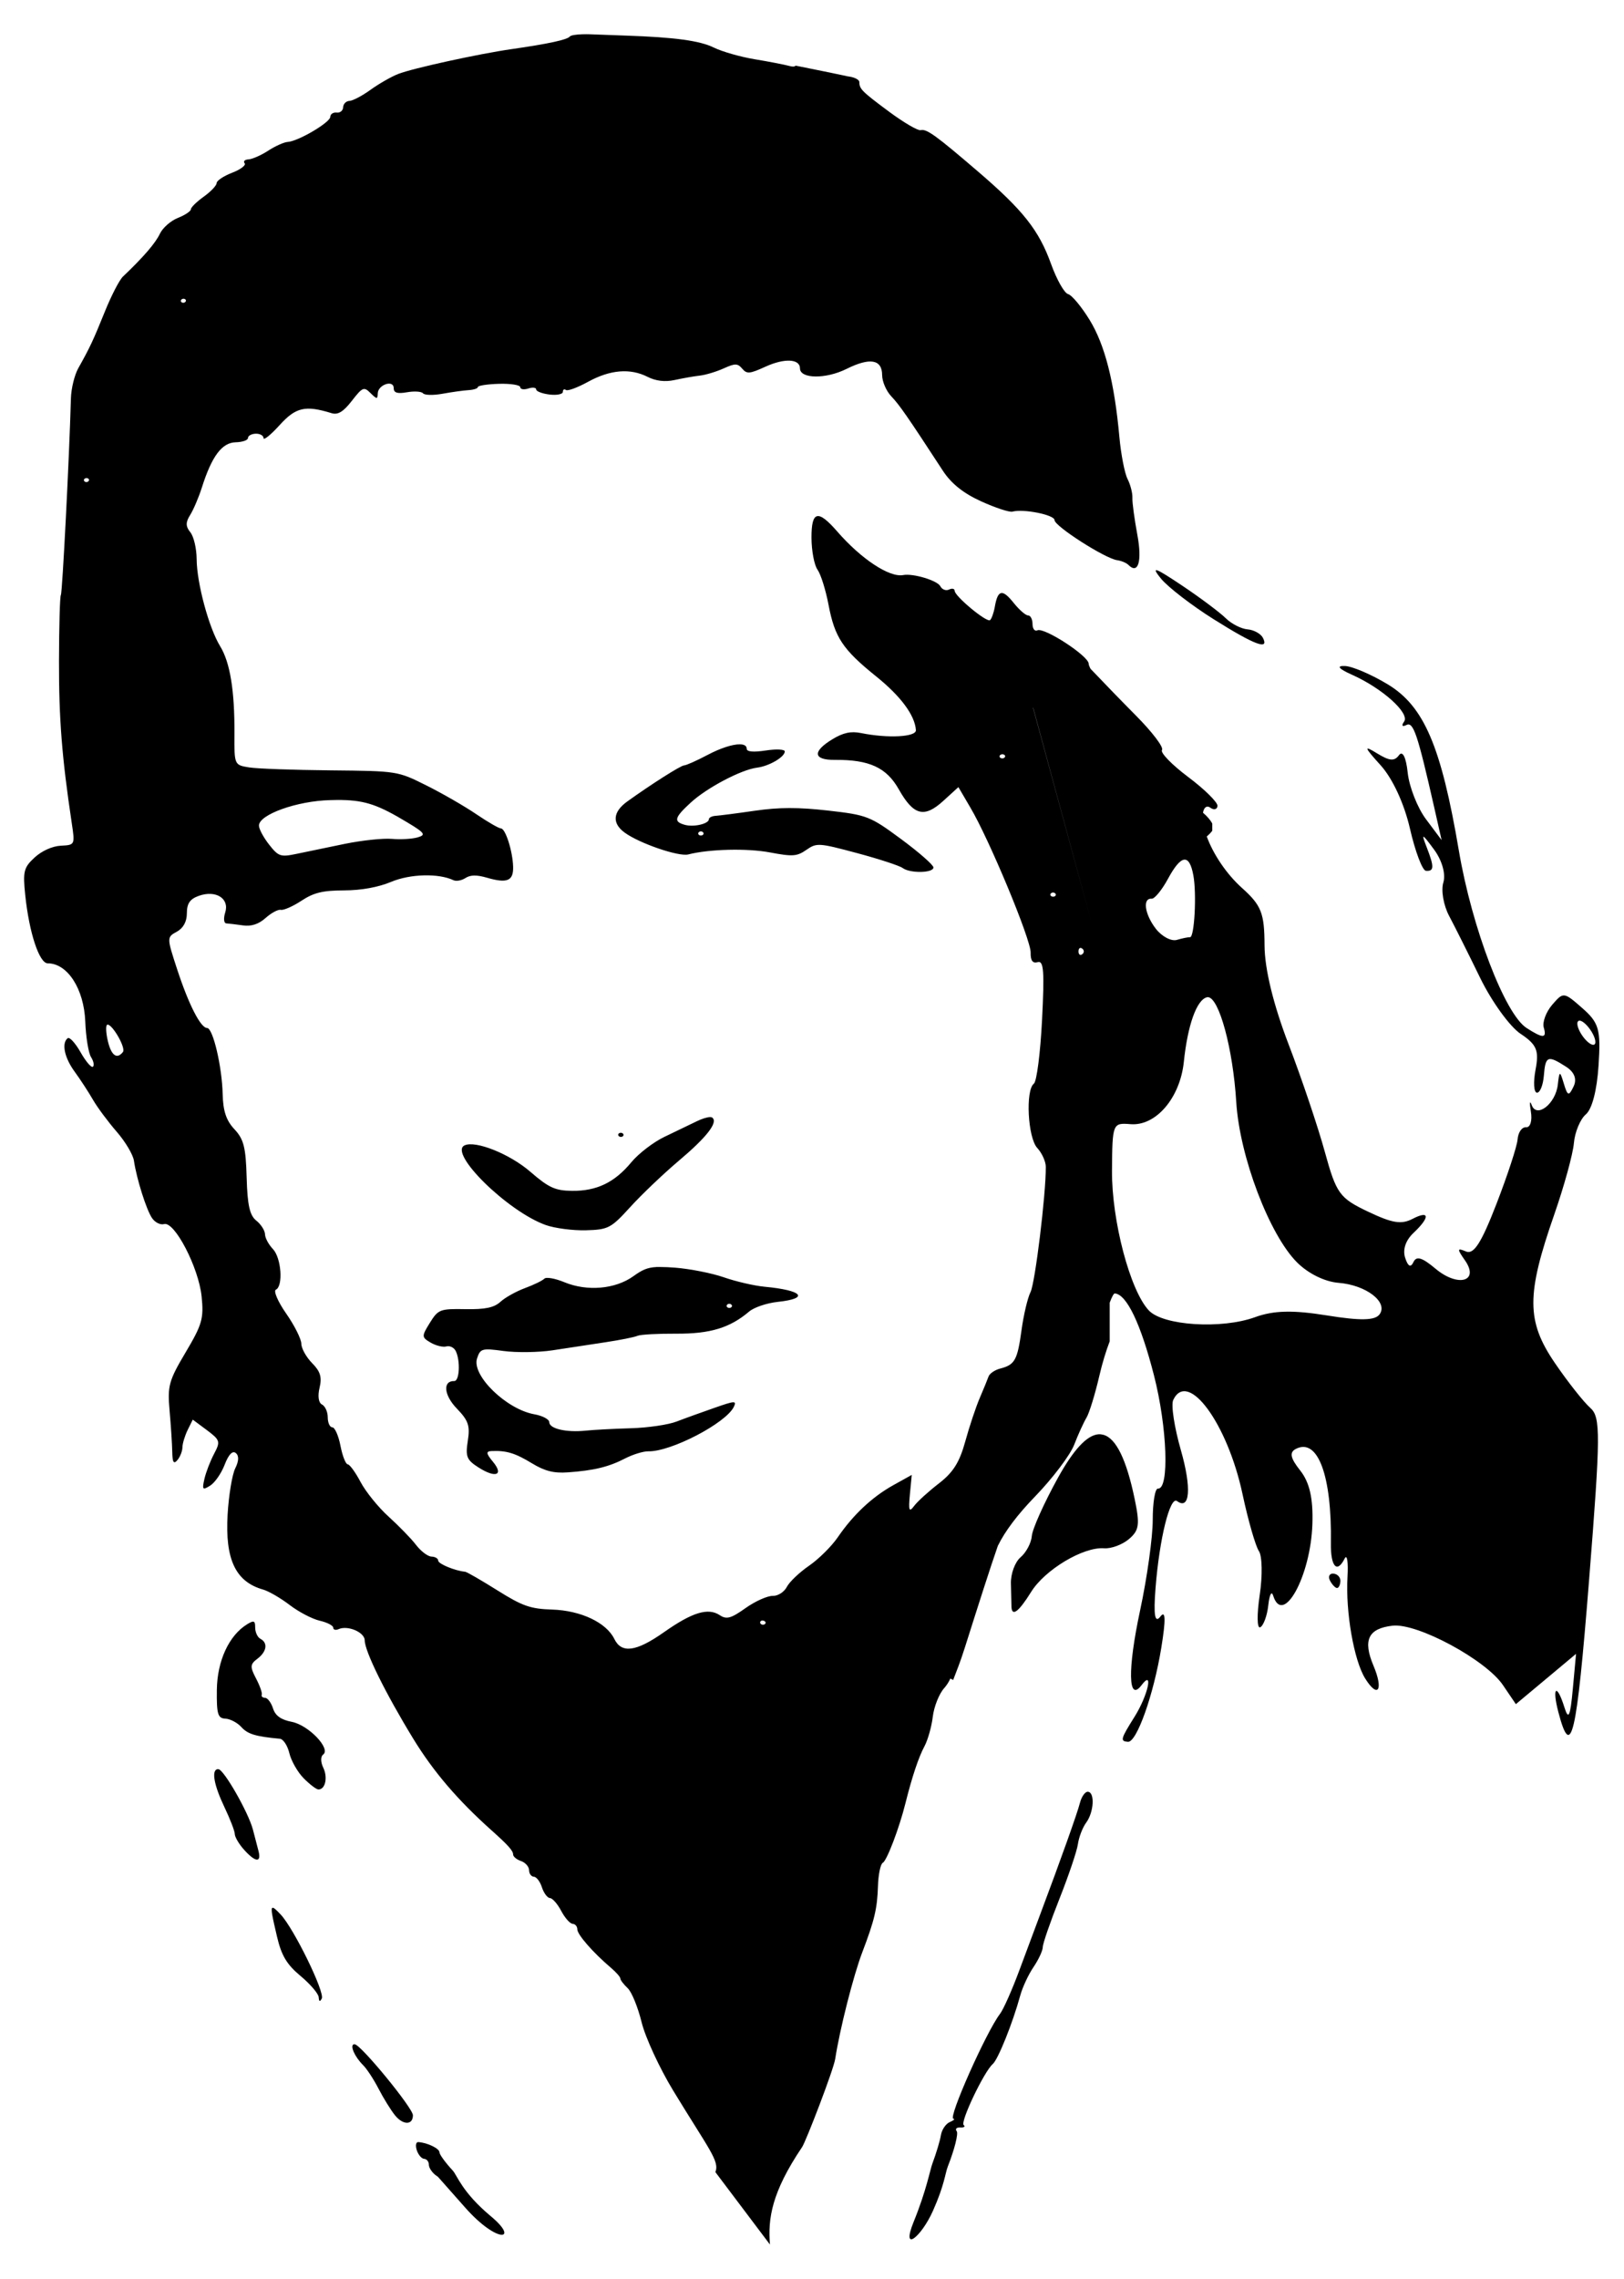 <?xml version="1.0" encoding="UTF-8" standalone="no"?>
<!-- Created with Inkscape (http://www.inkscape.org/) -->
<svg
    xmlns:inkscape="http://www.inkscape.org/namespaces/inkscape"
    xmlns:rdf="http://www.w3.org/1999/02/22-rdf-syntax-ns#"
    xmlns="http://www.w3.org/2000/svg"
    xmlns:cc="http://creativecommons.org/ns#"
    xmlns:dc="http://purl.org/dc/elements/1.1/"
    xmlns:sodipodi="http://sodipodi.sourceforge.net/DTD/sodipodi-0.dtd"
    xmlns:svg="http://www.w3.org/2000/svg"
    xmlns:ns1="http://sozi.baierouge.fr"
    xmlns:xlink="http://www.w3.org/1999/xlink"
    id="svg2858"
    inkscape:version="0.47 r22583"
    viewBox="0 0 367.26 514.98"
    version="1.1"
    sodipodi:docname="chavez2.svg"
  >
  <sodipodi:namedview
      id="base"
      bordercolor="#666666"
      inkscape:pageshadow="2"
      inkscape:window-y="40"
      inkscape:snap-center="false"
      pagecolor="#ffffff"
      inkscape:window-height="652"
      inkscape:window-maximized="1"
      inkscape:zoom="0.77672784"
      inkscape:window-x="-4"
      showgrid="false"
      borderopacity="1.0"
      inkscape:current-layer="layer1"
      inkscape:cx="183.62843"
      inkscape:cy="257.49045"
      inkscape:window-width="936"
      inkscape:pageopacity="0.0"
      inkscape:document-units="px"
  />
  <g
      id="layer1"
      inkscape:label="Ebene 1"
      inkscape:groupmode="layer"
      transform="translate(-1235.7 532.9)"
    >
    <path
        id="path3210"
        sodipodi:nodetypes="csssssssssssssssssssssssssssssssssssssssssssssscccsssssssssssssssssssssssssssssccsssssssssccscssssscccsssssssssscsssssssssssssssssscccccsscsssssssssssssssscccssssssssssssssssssssssssssssssssssssccccssssscssssssssssssssssssssscccssssscsssssssscccssssssssssssssssssssssssssssssssssssssssssssssssssssssssssssssssssssssssssssssssssssssssssscsssssssssssssssssssccssssscccsssccsssccsssssssccccccccssssssssssssssssssssscccsssccsssssssscccsssccssssssccsssccsssccssssssssssscccssssccsssccsssssssssssccsssccsssssssssssssssssssssssssssssssssssssssccsssccssssssssssccssssccssssccsssssssssssssssssscccccssssssccsssssssszzsssssssssssccsssssccsssssccsssszzssc"
        style="fill:#000000"
        d="m1367.5-525.16c-1.508 0.042-2.717 0.227-2.94 0.515-0.557 0.718-4.8 1.646-13.186 2.849-7.461 1.071-22.345 4.328-25.614 5.608-1.623 0.636-4.452 2.268-6.305 3.607-1.851 1.338-3.979 2.454-4.729 2.486-0.749 0.031-1.397 0.668-1.425 1.425-0.028 0.756-0.674 1.306-1.455 1.212-0.781-0.094-1.444 0.341-1.455 0.97-0.014 1.263-7.29 5.543-9.639 5.668-0.815 0.044-2.787 0.926-4.395 1.97-1.607 1.044-3.615 1.927-4.456 1.97-0.841 0.044-1.243 0.435-0.879 0.879 0.363 0.444-0.921 1.412-2.849 2.152-1.926 0.74-3.487 1.796-3.486 2.334 0.001 0.538-1.312 1.914-2.91 3.062-1.597 1.146-2.911 2.426-2.91 2.849 0.001 0.423-1.302 1.308-2.91 1.94-1.607 0.632-3.452 2.23-4.092 3.577-1.031 2.168-3.675 5.234-8.366 9.7-0.814 0.775-2.633 4.319-4.062 7.851-2.677 6.617-3.391 8.143-6.032 12.852-0.851 1.517-1.606 4.58-1.667 6.82-0.367 13.358-1.937 43.981-2.273 44.438-0.22 0.299-0.406 7.027-0.424 14.944-0.03 13.005 0.672 21.885 2.88 36.557 0.748 4.964 0.744 4.994-2.455 5.153-1.92 0.096-4.309 1.16-5.941 2.667-2.443 2.257-2.675 3.122-2.122 8.457 0.884 8.526 3.172 15.458 5.093 15.459 4.473 0.003 8.2 5.774 8.488 13.156 0.136 3.491 0.721 7.113 1.303 8.033 0.583 0.92 0.781 1.903 0.424 2.183-0.357 0.279-1.611-1.199-2.789-3.274-1.177-2.074-2.492-3.511-2.91-3.183-1.434 1.125-0.748 4.406 1.576 7.578 1.28 1.747 3.143 4.621 4.153 6.366 1.01 1.745 3.431 4.988 5.365 7.214 1.936 2.228 3.677 5.157 3.88 6.517 0.623 4.173 2.813 11.083 4.092 12.974 0.668 0.987 1.886 1.606 2.728 1.364 2.363-0.68 7.81 9.794 8.488 16.338 0.516 4.981 0.136 6.343-3.607 12.64-3.805 6.402-4.133 7.587-3.638 13.156 0.299 3.369 0.574 7.577 0.606 9.336 0.044 2.407 0.335 2.859 1.182 1.849 0.619-0.738 1.111-2.033 1.122-2.88 0.01-0.847 0.548-2.613 1.182-3.91l1.152-2.334 3.183 2.364c3.014 2.26 3.108 2.582 1.637 5.365-0.857 1.621-1.842 4.17-2.183 5.668-0.557 2.447-0.419 2.592 1.303 1.516 1.055-0.659 2.523-2.777 3.274-4.729 0.888-2.309 1.772-3.238 2.516-2.637 0.745 0.601 0.706 1.804-0.121 3.456-0.699 1.396-1.476 6.104-1.728 10.458-0.587 10.132 1.791 15.175 8.033 16.945 1.262 0.358 3.963 1.925 6.002 3.486 2.041 1.562 5.101 3.16 6.79 3.547 1.69 0.387 3.061 1.095 3.062 1.576 0 0.482 0.557 0.628 1.212 0.333 2.079-0.932 5.908 0.714 5.911 2.546 0 2.445 4.688 11.943 10.973 22.219 4.555 7.447 10.071 13.887 17.702 20.703 3.737 3.338 4.878 4.604 4.88 5.456 0.001 0.479 0.794 1.147 1.788 1.485 0.995 0.339 1.817 1.277 1.819 2.061 0 0.784 0.5 1.459 1.091 1.485 0.592 0.027 1.4 1.095 1.819 2.395 0.42 1.3 1.248 2.399 1.819 2.425 0.572 0.026 1.716 1.332 2.546 2.91 0.831 1.578 1.991 2.882 2.577 2.91 0.585 0.028 1.059 0.584 1.061 1.243 0 1.189 3.527 5.229 7.609 8.7 1.172 0.997 2.121 2.079 2.122 2.425 0.001 0.345 0.759 1.324 1.667 2.183 0.908 0.859 2.32 4.338 3.152 7.73 0.834 3.393 4.042 10.328 7.123 15.399 8.084 13.299 10.538 15.908 9.549 18.43l12.339 16.366c-0.473-5.815 0.348-11.76 7.274-22.022 0.866-1.283 7.105-17.454 7.486-19.928 1.038-6.735 4.116-18.845 6.123-24.098 2.781-7.281 3.386-9.898 3.546-14.974 0.082-2.6 0.573-4.974 1.091-5.244 0.918-0.48 3.718-7.827 5.123-13.459 1.506-6.033 2.981-10.418 4.304-12.883 0.759-1.415 1.607-4.411 1.879-6.669 0.272-2.258 1.413-5.152 2.546-6.426 0.629-0.707 1.125-1.514 1.425-2.213l0.636 0.333c0.822-2.199 1.459-3.583 2.667-7.396 3.286-10.366 5.58-17.562 7.457-22.977 0-0.013 0.025-0.017 0.03-0.03 1.573-3.208 4.343-6.91 8.366-11.064 3.961-4.091 7.948-9.361 8.851-11.701 0.903-2.34 2.161-5.087 2.789-6.123 0.627-1.036 1.94-5.307 2.91-9.488 0.672-2.903 1.5-5.57 2.334-7.76v-8.7-0.03c0.491-1.329 0.917-2.11 1.152-2.092 2.701 0.215 5.868 6.863 8.851 18.491 3.022 11.781 3.517 25.821 0.909 25.614-0.664-0.053-1.183 3.149-1.182 7.093 0 3.944-1.284 13.111-2.849 20.4-2.872 13.371-2.724 20.985 0.334 16.914 2.752-3.664 1.423 2.339-1.576 7.123-3.182 5.075-3.327 5.555-1.516 5.699 1.983 0.158 5.816-10.644 7.548-21.279 1.034-6.351 0.972-8.579-0.212-7.032-1.238 1.617-1.584-0.236-1.091-6.487 0.876-11.147 3.272-20.769 4.85-19.612 2.929 2.148 3.331-2.921 0.879-11.488-1.46-5.1-2.272-10.227-1.728-11.367 3.29-6.888 12.253 5.288 15.672 21.31 1.274 5.971 2.953 11.767 3.698 12.852 0.746 1.085 0.839 5.561 0.182 9.943-0.657 4.381-0.615 7.653 0.121 7.275 0.736-0.378 1.562-2.616 1.819-4.971 0.257-2.355 0.736-3.344 1.091-2.213 2.219 7.065 8.495-4.331 8.882-16.126 0.192-5.844-0.639-9.454-2.758-12.125-2.241-2.825-2.493-4.099-0.97-4.88 4.961-2.547 8.147 6.049 7.912 21.31-0.082 5.308 1.386 6.935 3.122 3.456 0.53-1.061 0.833 0.808 0.637 4.153-0.464 7.911 1.441 18.866 4.001 22.977 2.88 4.624 4.194 2.606 1.879-2.88-2.455-5.819-1.209-8.424 4.304-9.063 5.613-0.651 21.201 7.769 25.008 13.489l2.88 4.244 6.79-5.668 6.82-5.699-0.728 7.912c-0.586 6.343-0.979 7.13-1.91 4.153-1.723-5.513-2.855-4.603-1.364 1.091 2.891 11.037 4.117 5.817 6.942-29.737 2.628-33.081 2.64-36.933 0.273-39.012-1.444-1.268-5.068-5.829-8.033-10.185-6.423-9.439-6.419-15.408-0.121-33.465 2.247-6.442 4.245-13.713 4.456-16.187 0.212-2.474 1.435-5.41 2.698-6.487 1.42-1.211 2.513-5.43 2.88-11.094 0.525-8.115 0.092-9.612-3.668-12.913-4.21-3.696-4.287-3.696-6.82-0.758-1.404 1.629-2.251 3.967-1.91 5.123 0.744 2.521-0.156 2.512-3.88 0.121-4.911-3.152-12.353-22.636-15.308-40.043-4.021-23.687-7.88-32.678-16.126-37.648-3.638-2.193-7.975-4.06-9.639-4.122-2.013-0.076-1.457 0.619 1.637 2.001 6.863 3.065 13.103 8.708 11.731 10.579-0.659 0.899-0.403 1.23 0.515 0.758 1.594-0.818 2.529 2.023 6.305 18.642l1.667 7.366-3.516-4.698c-1.947-2.586-3.812-7.348-4.153-10.549-0.374-3.513-1.163-5.041-1.97-3.941-1.041 1.418-2.141 1.315-4.971-0.424-3.056-1.878-2.945-1.457 0.818 2.698 2.703 2.984 5.339 8.666 6.638 14.338 1.185 5.17 2.812 9.455 3.607 9.518 1.869 0.148 1.905-0.878 0.182-5.305-1.276-3.279-1.115-3.25 1.667 0.515 1.8 2.437 2.677 5.531 2.092 7.427-0.549 1.778 0.036 5.166 1.303 7.548 1.268 2.382 4.429 8.694 7.032 14.035 2.604 5.34 6.711 11.006 9.124 12.61 3.677 2.445 4.217 3.787 3.395 8.093-0.539 2.826-0.398 5.158 0.303 5.214 0.701 0.056 1.402-1.687 1.576-3.88 0.353-4.451 0.876-4.638 5.032-1.97 1.862 1.195 2.486 2.775 1.698 4.426-1.09 2.282-1.36 2.208-2.213-0.606-0.902-2.981-1.005-2.971-1.364 0.212-0.489 4.34-4.791 7.696-5.911 4.607-0.426-1.174-0.515-0.527-0.182 1.485 0.343 2.076-0.126 3.623-1.091 3.547-0.937-0.074-1.784 1.144-1.91 2.728-0.126 1.584-2.291 8.162-4.789 14.611-3.428 8.847-5.124 11.475-6.881 10.731-2.035-0.862-2.051-0.581-0.242 2.001 3.352 4.786-1.561 6.165-6.669 1.879-3.018-2.531-4.302-2.92-4.971-1.485-0.615 1.318-1.235 1.025-1.879-0.97-0.597-1.849 0.112-3.942 1.879-5.608 3.796-3.579 3.676-5.202-0.212-3.183-2.523 1.31-4.551 0.986-10.064-1.637-6.422-3.055-7.168-4.046-9.761-13.489-1.54-5.607-5.216-16.542-8.184-24.28-3.454-9.004-5.437-17.064-5.456-22.431-0.026-7.255-0.713-9.017-5.093-12.943-3.548-3.18-6.53-7.68-7.972-11.64 0.559-0.482 0.985-0.923 1.243-1.303v-1.607c-0.391-0.782-1.169-1.674-2.092-2.455 0.184-1.207 0.862-1.72 1.637-1.152 0.834 0.612 1.573 0.408 1.637-0.394 0.064-0.802-2.898-3.737-6.608-6.517-3.711-2.78-6.377-5.529-5.941-6.123 0.436-0.594-2.252-4.114-5.941-7.821-2.926-2.939-6.927-7.067-10.215-10.518-0.261-0.498-0.424-0.915-0.424-1.152-0.01-1.753-10.066-8.29-11.61-7.548-0.593 0.285-1.086-0.35-1.091-1.425 0-1.074-0.457-1.949-1-1.94-0.544 0.009-2.012-1.27-3.274-2.849-2.54-3.179-3.579-2.98-4.244 0.849-0.245 1.407-0.749 2.797-1.091 3.062-0.762 0.587-7.998-5.419-8.002-6.638 0-0.48-0.581-0.608-1.273-0.273-0.692 0.335-1.579 0.001-1.97-0.758-0.666-1.291-6.15-2.943-8.397-2.516-3.108 0.59-9.507-3.633-14.914-9.852-4.366-5.02-5.839-4.665-5.82 1.425 0.01 2.915 0.62 6.177 1.364 7.214 0.745 1.038 1.853 4.587 2.486 7.912 1.407 7.399 3.197 10.108 10.791 16.217 5.546 4.462 8.74 8.772 8.973 12.125 0.107 1.556-6.305 1.898-12.398 0.667-2.3-0.465-4.05-0.089-6.487 1.394-4.583 2.788-4.358 4.713 0.576 4.668 7.765-0.07 11.668 1.741 14.429 6.638 3.358 5.957 5.773 6.558 10.094 2.607l3.395-3.092 2.698 4.607c4.266 7.182 13.71 29.865 13.641 32.798-0.043 1.813 0.464 2.482 1.607 2.152 1.353-0.39 1.526 2.087 0.97 13.065-0.377 7.437-1.203 13.906-1.849 14.398-1.932 1.472-1.376 12.215 0.758 14.52 1.05 1.134 1.935 3.058 1.94 4.274 0.039 6.193-2.416 26.256-3.456 28.312-0.655 1.297-1.565 5.17-2.031 8.578-0.931 6.809-1.512 7.844-4.82 8.7-1.227 0.317-2.407 1.128-2.637 1.788-0.23 0.66-1.135 2.861-2.001 4.88-0.865 2.019-2.339 6.426-3.274 9.821-1.291 4.689-2.728 6.978-5.941 9.457-2.323 1.793-4.843 4.071-5.608 5.093-1.147 1.533-1.316 1.083-0.97-2.577l0.424-4.426-4.092 2.273c-4.834 2.677-9.13 6.696-12.64 11.822-1.395 2.036-4.317 4.935-6.487 6.426-2.167 1.49-4.442 3.642-5.032 4.789-0.591 1.147-2.011 2.067-3.183 2.031-1.171-0.036-3.954 1.196-6.154 2.758-3.297 2.342-4.305 2.615-5.82 1.607-2.654-1.767-6.24-0.652-12.64 3.85-6.285 4.42-9.582 4.857-11.216 1.516-1.813-3.708-7.576-6.43-14.065-6.638-4.898-0.157-6.699-0.781-12.368-4.335-3.641-2.283-6.921-4.177-7.305-4.213-2.301-0.22-6.091-1.784-6.093-2.516 0-0.475-0.672-0.884-1.516-0.909-0.842-0.025-2.425-1.237-3.516-2.667-1.09-1.43-3.898-4.299-6.214-6.396-2.314-2.095-5.148-5.606-6.305-7.79-1.156-2.183-2.462-3.988-2.91-4.001-0.448-0.013-1.194-1.893-1.637-4.183-0.443-2.29-1.273-4.17-1.849-4.183-0.576-0.014-1.028-1.038-1.031-2.273 0-1.235-0.596-2.523-1.304-2.88-0.778-0.392-0.999-1.9-0.546-3.789 0.571-2.38 0.179-3.683-1.667-5.547-1.332-1.345-2.442-3.326-2.455-4.395-0.014-1.069-1.55-4.137-3.425-6.82-1.874-2.681-2.922-5.122-2.334-5.396 1.697-0.791 1.232-7.199-0.667-9.185-0.95-0.993-1.767-2.488-1.788-3.334-0.022-0.846-0.895-2.238-1.97-3.092-1.494-1.186-2.009-3.491-2.183-9.761-0.189-6.802-0.657-8.644-2.758-10.882-1.857-1.978-2.575-4.095-2.667-7.972-0.148-6.22-2.196-14.909-3.516-14.914-1.456-0.006-4.156-5.269-6.76-13.216-2.376-7.252-2.369-7.303-0.091-8.548 1.477-0.807 2.276-2.293 2.273-4.183 0-2.175 0.688-3.198 2.667-3.91 3.874-1.394 7.017 0.577 6.002 3.759-0.418 1.31-0.309 2.419 0.242 2.455 0.552 0.037 2.263 0.236 3.789 0.455 1.867 0.267 3.529-0.273 5.093-1.667 1.279-1.141 2.831-1.986 3.456-1.849 0.625 0.137 2.729-0.784 4.668-2.061 2.78-1.832 4.815-2.32 9.639-2.334 3.923-0.011 7.774-0.725 10.67-1.94 4.281-1.796 10.7-1.96 14.065-0.364 0.61 0.289 1.822 0.081 2.698-0.485 1.142-0.738 2.542-0.756 4.941-0.061 4.515 1.309 5.938 0.688 5.85-2.486-0.098-3.534-1.733-8.675-2.758-8.669-0.45 0.003-2.977-1.456-5.608-3.243-2.627-1.786-7.697-4.703-11.276-6.487-6.483-3.231-6.508-3.247-21.643-3.395-8.294-0.081-16.584-0.367-18.43-0.667-3.342-0.543-3.344-0.571-3.304-7.578 0.055-9.804-0.99-16.154-3.244-19.824-2.539-4.135-5.27-14.245-5.305-19.673-0.014-2.386-0.654-5.115-1.425-6.062-1.07-1.317-1.089-2.25-0.06-3.88 0.74-1.173 1.947-3.974 2.667-6.244 2.243-7.066 4.536-10.138 7.639-10.215 1.533-0.038 2.79-0.468 2.789-0.97-0.001-0.502 0.793-0.945 1.758-0.97 0.965-0.025 1.757 0.423 1.758 1 0.001 0.578 1.625-0.723 3.607-2.91 3.683-4.066 5.805-4.574 11.792-2.728 1.4 0.432 2.638-0.302 4.547-2.758 2.438-3.137 2.747-3.276 4.244-1.788 1.427 1.418 1.606 1.427 1.637 0.091 0.046-1.987 3.602-3.184 3.607-1.212 0 1.062 0.818 1.322 3.001 0.94 1.648-0.289 3.285-0.188 3.638 0.242 0.352 0.43 2.338 0.472 4.426 0.091 2.09-0.382 4.731-0.748 5.881-0.818 1.15-0.07 2.092-0.377 2.092-0.697-0.001-0.321 2.156-0.655 4.789-0.728 2.637-0.073 4.788 0.273 4.79 0.758 0.001 0.485 0.828 0.623 1.819 0.303 0.991-0.32 1.787-0.221 1.788 0.212 0.001 0.434 1.376 0.953 3.031 1.152 1.656 0.199 3.002-0.082 3.001-0.606-0.001-0.524 0.311-0.71 0.697-0.424 0.386 0.286 2.641-0.553 5.002-1.849 4.99-2.74 9.524-3.119 13.459-1.122 1.831 0.929 3.918 1.193 6.062 0.728 1.798-0.39 4.356-0.852 5.699-1 1.344-0.148 3.805-0.888 5.456-1.637 2.595-1.177 3.157-1.146 4.183 0.061 1.054 1.24 1.673 1.188 5.274-0.455 4.273-1.948 7.785-1.784 7.79 0.394 0.01 2.375 5.823 2.455 10.518 0.121 5.304-2.636 8.051-2.175 8.063 1.394 0 1.453 0.937 3.609 2.061 4.789 1.871 1.965 3.615 4.487 11.67 16.823 1.887 2.889 4.622 5.085 8.639 6.911 3.237 1.471 6.426 2.515 7.093 2.334 2.505-0.681 9.513 0.726 9.518 1.91 0 1.369 11.421 8.681 14.156 9.063 0.957 0.134 2.097 0.609 2.546 1.061 2.223 2.24 3.143-0.793 2.031-6.79-0.658-3.55-1.172-7.317-1.122-8.366 0.05-1.049-0.431-2.949-1.091-4.244-0.659-1.295-1.492-5.57-1.849-9.488-1.133-12.46-3.284-20.848-6.729-26.463-1.84-2.998-4.032-5.633-4.88-5.85-0.848-0.218-2.577-3.29-3.85-6.82-2.748-7.62-6.326-12.139-16.49-20.855-9.579-8.214-11.643-9.71-13.004-9.367-0.606 0.153-3.846-1.735-7.184-4.213-6.131-4.552-6.664-5.108-6.669-6.669 0-0.478-0.989-1.026-2.183-1.212-0.489-0.076-0.792-0.123-0.94-0.182-1.62-0.34-7.322-1.53-11.276-2.304-0.289 0.271-0.731 0.253-1.334 0.091-1.202-0.324-4.796-1.022-7.972-1.546-3.172-0.523-7.329-1.709-9.215-2.637-3.147-1.548-8.779-2.321-19.824-2.698-2.332-0.08-6.029-0.213-8.215-0.303-0.546-0.022-1.074-0.014-1.576 0l-0 0zm-90.331 59.776c0.319-0.01 0.576 0.174 0.576 0.424 0.001 0.25-0.257 0.475-0.576 0.485-0.319 0.01-0.576-0.174-0.576-0.424-0.001-0.25 0.257-0.475 0.576-0.485zm-21.916 40.528c0.316-0.008 0.575 0.175 0.576 0.424 0 0.249-0.26 0.477-0.576 0.485-0.316 0.008-0.576-0.206-0.576-0.455s0.26-0.447 0.576-0.455zm241.95 20.825c-0.381-0.009 0.024 0.654 1.061 1.91 1.611 1.951 6.963 6.064 11.882 9.154 9.248 5.81 12.639 7.104 11.155 4.213-0.473-0.92-2.042-1.797-3.456-1.91-1.414-0.112-3.649-1.239-4.941-2.516-1.292-1.277-5.752-4.628-9.943-7.427-3.083-2.059-4.849-3.166-5.547-3.395-0.087-0.029-0.158-0.029-0.212-0.03v-0zm-27.888 31.07h0.03l13.247 48.773-13.277-48.773h0zm-66.293 8.275c-1.621-0.021-4.353 0.833-7.305 2.395-2.471 1.308-4.847 2.361-5.305 2.364-0.743 0.007-7.454 4.275-12.852 8.154-3.276 2.354-3.497 4.919-0.606 7.032 3.347 2.448 12.245 5.495 14.398 4.941 4.712-1.213 13.316-1.425 18.46-0.455 5.14 0.969 6.107 0.909 8.245-0.576 2.333-1.619 2.774-1.596 11.458 0.728 4.98 1.333 9.63 2.857 10.306 3.365 1.663 1.25 6.977 1.159 6.972-0.121 0-0.565-3.318-3.46-7.336-6.426-6.977-5.15-7.661-5.427-16.46-6.426-6.76-0.768-11.105-0.759-16.55 0.03-4.052 0.588-8.039 1.101-8.882 1.152-0.841 0.051-1.547 0.384-1.546 0.758 0 1.051-3.444 1.86-5.487 1.273-2.559-0.735-2.331-1.612 1.394-5.032 3.647-3.348 11.404-7.435 14.974-7.881 2.732-0.342 6.278-2.409 6.275-3.668-0.001-0.481-1.91-0.577-4.304-0.212-2.82 0.43-4.302 0.288-4.304-0.394 0-0.66-0.573-0.987-1.546-1v0zm59.352 2.243c0.346-0.003 0.636 0.194 0.636 0.455 0 0.261-0.291 0.482-0.636 0.485-0.346 0.003-0.636-0.194-0.636-0.455 0-0.261 0.29-0.482 0.636-0.485zm-149.44 10.337c5.531 0.102 8.483 1.222 14.823 5.032 4.062 2.441 4.332 2.86 2.364 3.425-1.231 0.354-3.835 0.504-5.79 0.333-1.954-0.171-6.736 0.323-10.64 1.122-3.897 0.797-8.832 1.826-10.973 2.273-3.577 0.749-4.059 0.573-6.153-2.092-1.251-1.591-2.303-3.517-2.304-4.304-0.012-2.493 8.621-5.585 16.126-5.759 0.913-0.021 1.756-0.045 2.546-0.03v-0zm81.268 7.093c0.336-0.002 0.605 0.228 0.606 0.485 0.001 0.257-0.27 0.453-0.606 0.455-0.337 0.002-0.606-0.198-0.606-0.455-0.001-0.257 0.27-0.483 0.606-0.485zm109.28 6.396c0.944-0.123 1.631 1.051 2.091 3.547 0.774 4.191 0.242 14.054-0.758 13.974-0.367-0.029-1.71 0.234-2.971 0.606-1.261 0.372-3.409-0.763-4.759-2.516-2.542-3.301-3.045-6.957-0.94-6.79 0.663 0.053 2.324-1.978 3.698-4.517 1.488-2.751 2.694-4.181 3.638-4.304zm-29.646 7.427c0.348-0.001 0.635 0.224 0.637 0.485 0.001 0.261-0.259 0.454-0.606 0.455-0.348 0.001-0.635-0.193-0.637-0.455 0-0.261 0.259-0.484 0.606-0.485zm6.275 12.519c0.101 0.011 0.217 0.064 0.334 0.152 0.466 0.349 0.464 0.924 0 1.273-0.464 0.349-0.846 0.062-0.849-0.637 0-0.524 0.212-0.822 0.515-0.788zm28.767 11.125c2.518 0.131 5.652 11.616 6.396 23.704 0.759 12.333 7.511 30.063 13.792 36.284 2.538 2.514 6.255 4.33 9.367 4.577 6.237 0.495 11.259 4.378 9.245 7.123-1.025 1.397-4.327 1.459-11.882 0.242-7.686-1.238-12.035-1.148-16.278 0.394-7.553 2.745-20.755 1.924-24.008-1.516-4.231-4.475-8.412-20.256-8.336-31.586 0.073-10.754 0.156-10.841 4.213-10.518 5.729 0.455 11.187-5.94 12.034-14.095 0.856-8.239 2.889-14.005 5.214-14.58 0.08-0.02 0.161-0.035 0.242-0.03v-0zm83.935 5.305c0.564-0.089 1.594 0.734 2.486 2.001 1.02 1.448 1.474 2.961 1 3.365-0.473 0.404-1.709-0.462-2.728-1.91-1.019-1.448-1.444-2.931-0.97-3.334 0.059-0.05 0.131-0.109 0.212-0.121zm-332.74 0.909c1.128 0.061 4.14 5.277 3.425 6.184-1.355 1.721-2.622 0.805-3.395-2.425-0.432-1.802-0.523-3.454-0.212-3.698 0.057-0.045 0.107-0.065 0.182-0.061zm136.22 20.885c-0.68 0.011-1.851 0.38-3.001 0.94-1.532 0.745-4.859 2.338-7.366 3.547-2.505 1.207-5.846 3.781-7.457 5.729-3.778 4.568-7.837 6.522-13.428 6.457-3.783-0.044-5.254-0.714-9.397-4.304-4.639-4.021-12.401-7.136-14.884-5.972-3.699 1.735 9.766 14.953 18.369 18.006 2.033 0.722 6.111 1.262 9.063 1.182 5.041-0.136 5.686-0.463 10.003-5.214 2.537-2.792 7.484-7.519 11.003-10.488 6.348-5.355 8.951-8.702 7.578-9.761-0.098-0.075-0.259-0.125-0.485-0.121zm-20.188 3.547c-0.334-0.003-0.607 0.198-0.606 0.455 0.001 0.256 0.272 0.482 0.606 0.485 0.334 0.003 0.607-0.198 0.606-0.455s-0.272-0.482-0.606-0.485zm8.033 30.343c-2.097 0.111-3.281 0.69-5.184 2.061-4.09 2.948-10.472 3.504-15.641 1.364-2.085-0.863-4.108-1.214-4.516-0.788-0.408 0.426-2.381 1.389-4.365 2.122-1.983 0.732-4.479 2.115-5.547 3.092-1.454 1.329-3.451 1.747-7.972 1.667-5.706-0.1-6.12 0.056-8.002 3.092-1.877 3.027-1.883 3.265 0.152 4.456 1.184 0.693 2.792 1.097 3.577 0.879 0.785-0.218 1.737 0.25 2.122 1.031 1.081 2.193 0.861 6.815-0.333 6.79-2.652-0.056-2.353 3.182 0.576 6.214 2.634 2.727 3.021 3.885 2.486 7.305-0.56 3.578-0.243 4.324 2.455 6.032 3.903 2.471 5.738 1.701 3.213-1.334-1.551-1.864-1.589-2.339-0.273-2.395 3.339-0.142 5.327 0.466 9.094 2.758 2.889 1.758 4.93 2.283 8.093 2.061 5.951-0.417 9.281-1.228 13.004-3.152 1.773-0.916 4.144-1.633 5.244-1.607 5.083 0.124 17.569-6.371 19.339-10.064 0.679-1.416 0.199-1.367-4.395 0.242-2.83 0.992-6.68 2.368-8.548 3.092-1.867 0.724-6.509 1.408-10.337 1.516-3.821 0.108-8.454 0.357-10.276 0.546-4.334 0.45-8.181-0.442-8.184-1.91 0-0.644-1.509-1.46-3.365-1.788-6.335-1.121-14.214-8.784-12.974-12.61 0.734-2.26 1.113-2.36 6.002-1.698 2.868 0.388 7.837 0.334 11.064-0.152 3.231-0.486 8.611-1.318 11.943-1.819 3.337-0.501 6.607-1.155 7.275-1.455 0.669-0.3 4.611-0.509 8.76-0.485 7.69 0.045 12.165-1.325 16.49-5.002 1.119-0.952 4.023-1.923 6.457-2.183 7.271-0.776 5.677-2.617-2.971-3.425-2.37-0.222-6.503-1.187-9.185-2.122-2.679-0.934-7.631-1.913-11.004-2.183-1.331-0.106-2.395-0.148-3.304-0.152-0.341-0.001-0.671-0.016-0.97 0zm16.49 8.306c0.337 0.006 0.605 0.227 0.606 0.485 0.001 0.258-0.269 0.461-0.606 0.455-0.338-0.006-0.606-0.197-0.606-0.455 0-0.258 0.269-0.491 0.606-0.485zm83.48 29.494c-2.626 0.21-5.656 3.498-9.185 9.882-3.103 5.613-5.756 11.525-5.881 13.095-0.125 1.57-1.269 3.73-2.546 4.82-1.278 1.089-2.243 3.754-2.183 5.941 0.061 2.187 0.1 4.52 0.121 5.183 0.075 2.388 1.611 1.269 4.456-3.304 3.127-5.027 11.798-10.215 16.49-9.852 1.598 0.124 4.155-0.826 5.638-2.092 2.304-1.964 2.488-3.264 1.273-9.094-1.851-8.876-4.196-13.689-7.063-14.459-0.358-0.096-0.746-0.151-1.122-0.121zm52.865 31.495c-0.686 0.097-0.929 0.741-0.515 1.546 0.472 0.92 1.19 1.667 1.576 1.698 0.387 0.031 0.719-0.608 0.788-1.485 0.07-0.877-0.617-1.684-1.546-1.758-0.116-0.01-0.205-0.014-0.303 0zm-129.01 10.609c0.073-0.019 0.158-0.003 0.242 0 0.339 0.011 0.636 0.226 0.637 0.485 0 0.259-0.297 0.466-0.637 0.455-0.339-0.011-0.605-0.257-0.606-0.515-0-0.194 0.146-0.367 0.364-0.424zm-115.13 0.242c-0.278 0.038-0.683 0.242-1.273 0.606-4.098 2.529-6.742 8.284-6.82 14.823-0.065 5.439 0.217 6.411 1.91 6.487 1.096 0.049 2.736 0.913 3.638 1.91 1.444 1.595 3.217 2.127 8.7 2.637 0.779 0.072 1.737 1.539 2.152 3.274 0.416 1.735 1.883 4.295 3.244 5.668 1.361 1.374 2.845 2.497 3.304 2.516 1.566 0.065 2.19-2.684 1.122-4.911-0.616-1.284-0.633-2.524-0.03-2.971 1.801-1.335-3.299-6.659-7.093-7.396-2.442-0.475-3.716-1.377-4.244-3.031-0.413-1.294-1.213-2.373-1.788-2.395-0.576-0.021-0.911-0.324-0.758-0.697 0.153-0.373-0.433-2.043-1.304-3.698-1.377-2.618-1.335-3.199 0.303-4.426 2.133-1.596 2.442-3.614 0.697-4.517-0.645-0.334-1.18-1.474-1.182-2.516 0-1.012-0.113-1.427-0.576-1.364h-0zm157.59 12.762zm-165.6 20.582c-1.311 0.335-0.721 3.636 1.607 8.518 1.291 2.709 2.363 5.461 2.364 6.123 0.001 0.662 0.931 2.251 2.061 3.516 2.596 2.907 4.002 3.041 3.304 0.333-0.297-1.15-0.862-3.347-1.273-4.88-1.049-3.916-6.576-13.561-7.79-13.61-0.104-0.004-0.186-0.022-0.273 0zm196.88 5.093c-0.62-0.025-1.422 1.115-1.788 2.546-0.603 2.351-4.268 12.624-8.973 25.159-0.968 2.58-3.105 8.29-4.729 12.671-1.623 4.378-3.584 8.799-4.365 9.821-3.124 4.087-11.809 23.611-10.549 23.704 0.45 0.033 0.08 0.376-0.819 0.758-0.898 0.382-1.798 1.722-2.001 2.971-0.202 1.248-1.066 4.104-1.91 6.366-0.574 1.538-1.315 5.986-4.247 13.195-2.932 7.208 1.71 3.465 4.361-2.478s2.739-8.442 3.372-10.05c1.518-3.853 2.404-7.426 2.001-7.942-0.404-0.516-0.029-0.896 0.819-0.849 0.847 0.048 1.184-0.2 0.758-0.546-0.834-0.676 4.616-12.104 6.578-13.792 1.193-1.026 4.513-9.273 6.214-15.49 0.504-1.841 1.845-4.726 3.001-6.426 1.157-1.701 2.095-3.743 2.092-4.517 0-0.773 1.69-5.659 3.759-10.882 2.071-5.227 3.962-10.8 4.183-12.367 0.22-1.568 1.058-3.766 1.879-4.88 1.752-2.375 1.994-6.907 0.364-6.972zm-184.36 26.22c-0.479 0.086-0.073 1.939 1 6.517 1.002 4.271 2.195 6.292 5.305 8.882 2.214 1.844 4.07 4.014 4.122 4.82 0.066 1.009 0.277 1.101 0.697 0.303 0.741-1.408-6.28-15.776-9.276-18.976-0.942-1.006-1.562-1.598-1.849-1.546zm18.369 30.858c-0.919 0.253 0.182 2.81 2.122 4.729 0.816 0.808 2.373 3.179 3.456 5.274 1.083 2.097 2.749 4.814 3.728 6.032 1.819 2.261 4.067 2.266 4.062 0 0-1.631-11.762-15.96-13.156-16.035-0.08-0.004-0.151-0.017-0.212 0zm14.58 22.098c-0.541-0.032-0.679 0.809-0.334 1.849 0.345 1.04 1.087 1.906 1.667 1.94 0.58 0.034 1.059 0.631 1.061 1.334 0 0.703 0.761 1.827 1.698 2.486 0.536 0.377-0.765-1.02 6.537 7.22 7.303 8.24 12.339 7.397 5.823 1.968-6.604-5.503-7.655-9.287-8.663-10.37-1.649-1.772-3-3.632-3.001-4.122 0-0.859-2.762-2.185-4.789-2.304z"
    />
  </g
  >
</svg
>
